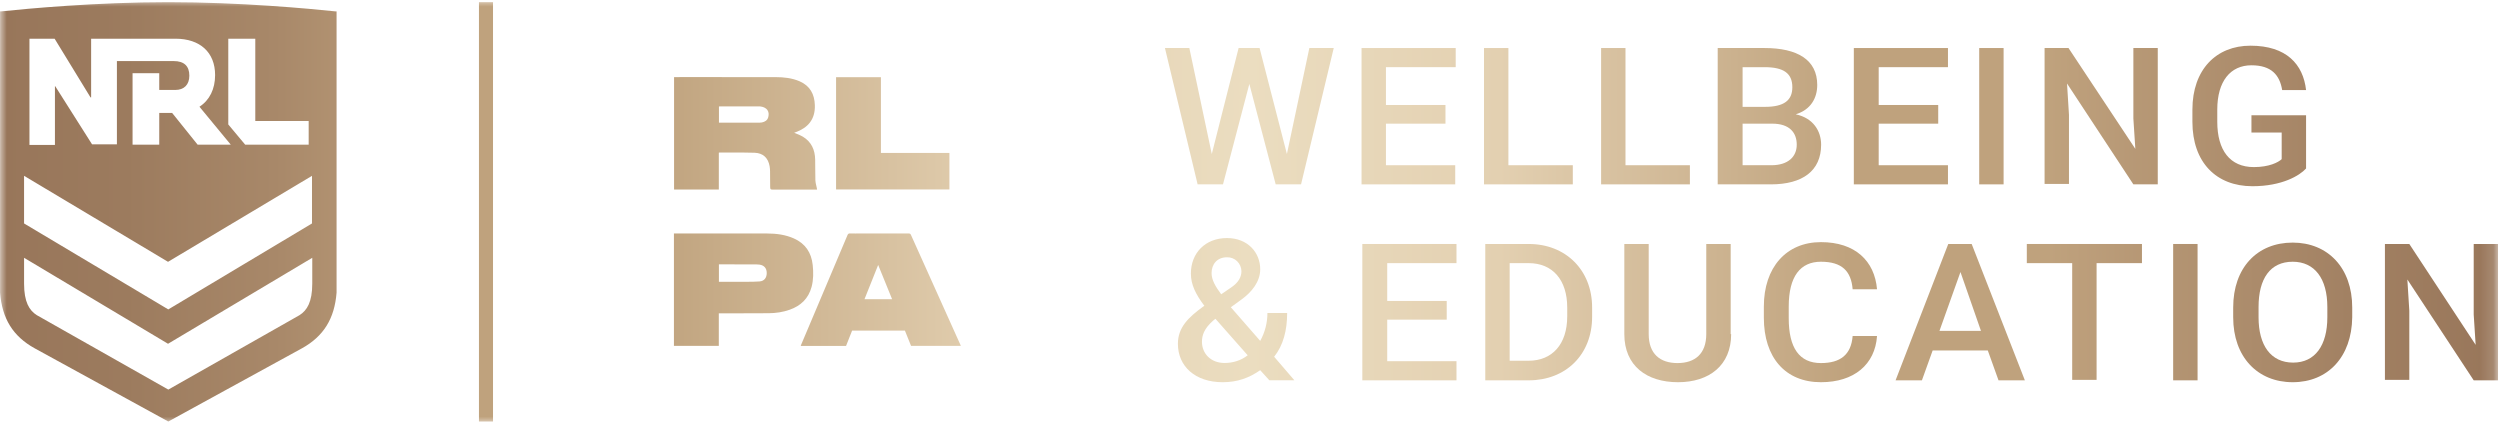 <svg width="189" height="32" viewBox="0 0 189 32" fill="none" xmlns="http://www.w3.org/2000/svg">
<g clip-path="url(#clip0_46314_330030)">
<mask id="mask0_46314_330030" style="mask-type:luminance" maskUnits="userSpaceOnUse" x="0" y="0" width="189" height="32">
<path d="M188.863 0H0V32H188.863V0Z" fill="white"/>
</mask>
<g mask="url(#mask0_46314_330030)">
<path fill-rule="evenodd" clip-rule="evenodd" d="M25.445 22.123V0.863H25.379C23.364 0.651 18.146 0.165 12.725 0.164C7.302 0.165 2.083 0.651 0.069 0.863H0.004V22.123C0.158 24.089 0.978 25.421 2.618 26.33L12.725 31.867L22.831 26.33C24.47 25.421 25.29 24.089 25.445 22.123ZM22.641 23.828C23.215 23.467 23.607 22.827 23.607 21.442V19.49L12.703 25.989L1.82 19.49V21.442C1.82 22.827 2.21 23.467 2.786 23.828L12.725 29.453L22.641 23.828ZM1.819 16.893V13.293L12.703 19.793L23.587 13.293V16.893L12.723 23.392L1.819 16.893ZM6.889 2.926H13.269C15.124 2.927 16.262 3.959 16.262 5.674C16.262 6.73 15.844 7.576 15.079 8.069C15.27 8.296 16.326 9.577 16.96 10.348L16.963 10.351C17.243 10.691 17.441 10.931 17.445 10.935H14.939L13.014 8.539H12.039V10.935H10.022V5.533H12.039V6.801H13.246C13.918 6.801 14.314 6.402 14.314 5.721C14.314 4.993 13.918 4.617 13.13 4.617H8.838V10.911H6.959L4.176 6.519H4.153V10.958H2.227V2.926H4.129L6.843 7.364H6.889V2.926ZM17.258 2.926H19.3V9.15H23.336V10.935H18.534L17.258 9.409V2.926Z" fill="url(#paint0_linear_46314_330030)"/>
<path fill-rule="evenodd" clip-rule="evenodd" d="M95.962 28.749H97.855L96.326 26.97C97.018 26.098 97.308 24.972 97.308 23.664H95.817C95.817 24.402 95.63 25.128 95.272 25.771L93.051 23.228L93.852 22.646C94.615 22.101 95.272 21.303 95.272 20.358C95.272 19.086 94.325 17.997 92.759 17.997C91.123 17.997 90.031 19.123 90.031 20.685C90.031 21.52 90.395 22.247 91.049 23.119L90.941 23.192C89.848 23.991 89.049 24.753 89.049 25.989C89.049 27.696 90.358 28.895 92.433 28.895C93.561 28.895 94.434 28.567 95.272 27.987L95.962 28.749ZM91.887 24.1L94.325 26.861C93.815 27.26 93.196 27.441 92.578 27.441C91.522 27.441 90.868 26.715 90.868 25.843C90.868 25.371 91.012 24.863 91.704 24.246L91.887 24.1ZM93.015 21.774L92.323 22.247C91.887 21.665 91.595 21.157 91.595 20.649C91.595 19.995 91.995 19.451 92.759 19.451C92.9 19.446 93.04 19.469 93.171 19.52C93.302 19.57 93.422 19.647 93.524 19.745C93.626 19.843 93.707 19.96 93.763 20.091C93.82 20.221 93.85 20.361 93.852 20.504C93.852 20.94 93.634 21.375 93.015 21.774Z" fill="url(#paint1_linear_46314_330030)"/>
<path d="M126.856 28.895C129.216 28.895 130.875 27.623 130.875 25.259H130.839V18.445H128.994V25.259C128.994 26.742 128.147 27.448 126.818 27.448C125.491 27.448 124.642 26.742 124.642 25.259V18.445H122.799V25.259C122.799 27.659 124.494 28.895 126.856 28.895Z" fill="url(#paint2_linear_46314_330030)"/>
<path fill-rule="evenodd" clip-rule="evenodd" d="M168.829 23.988C168.829 26.988 170.672 28.895 173.328 28.895C175.984 28.895 177.791 26.988 177.828 23.988V23.247C177.828 20.247 175.984 18.34 173.328 18.34C170.636 18.34 168.829 20.247 168.829 23.247V23.988ZM170.747 23.211C170.747 21.058 171.632 19.787 173.328 19.787C174.988 19.787 175.947 21.058 175.947 23.211V23.988C175.947 26.106 175.025 27.413 173.365 27.413C171.669 27.413 170.747 26.106 170.747 23.988V23.211Z" fill="url(#paint3_linear_46314_330030)"/>
<path d="M140.06 21.87H141.904C141.719 19.717 140.243 18.305 137.662 18.305C135.044 18.305 133.347 20.212 133.347 23.176V24.024C133.347 27.024 134.969 28.895 137.662 28.895C140.171 28.895 141.756 27.553 141.904 25.401H140.06C139.949 26.812 139.138 27.448 137.662 27.448C136.04 27.448 135.228 26.318 135.228 24.059V23.176C135.228 20.882 136.113 19.787 137.662 19.787C139.249 19.787 139.949 20.494 140.06 21.87Z" fill="url(#paint4_linear_46314_330030)"/>
<path fill-rule="evenodd" clip-rule="evenodd" d="M112.287 28.753H115.569C118.373 28.753 120.364 26.812 120.364 23.952V23.247C120.364 20.423 118.372 18.445 115.569 18.445H112.287V28.753ZM114.131 19.893H115.569C117.377 19.893 118.482 21.164 118.482 23.247V23.918C118.482 26.036 117.339 27.271 115.569 27.271H114.131V19.893Z" fill="url(#paint5_linear_46314_330030)"/>
<path d="M180.3 28.718H182.144V23.494L181.996 21.129L187.012 28.753H188.856V18.445H187.012V23.777L187.159 26.071L182.144 18.445H180.3V28.718Z" fill="url(#paint6_linear_46314_330030)"/>
<path d="M104.874 19.893H110.111V18.445H102.992V28.753H110.111V27.306H104.874V24.165H109.372V22.752H104.874V19.893Z" fill="url(#paint7_linear_46314_330030)"/>
<path fill-rule="evenodd" clip-rule="evenodd" d="M151.088 28.753H153.08L149.059 18.445H147.289L143.305 28.753H145.297L146.109 26.494H150.277L151.088 28.753ZM148.211 20.564L149.76 25.012H146.624L148.211 20.564Z" fill="url(#paint8_linear_46314_330030)"/>
<path d="M164.291 28.753H166.136V18.445H164.291V28.753Z" fill="url(#paint9_linear_46314_330030)"/>
<path d="M158.502 19.893H161.932V18.445H153.227V19.893H156.658V28.718H158.502V19.893Z" fill="url(#paint10_linear_46314_330030)"/>
<path d="M172.532 6.808H174.339C174.118 4.866 172.863 3.454 170.134 3.454C167.553 3.454 165.746 5.255 165.746 8.29V9.207C165.746 12.279 167.553 14.078 170.282 14.078C172.532 14.078 173.859 13.268 174.339 12.738V8.714H170.209V10.02H172.495V12.032C172.237 12.279 171.537 12.632 170.393 12.632C168.585 12.632 167.626 11.361 167.626 9.207V8.29C167.626 6.137 168.622 4.936 170.209 4.936C171.72 4.936 172.347 5.677 172.532 6.808Z" fill="url(#paint11_linear_46314_330030)"/>
<path d="M118.904 12.491H114.035V3.631H112.191V13.938H118.904V12.491Z" fill="url(#paint12_linear_46314_330030)"/>
<path d="M127.756 12.491H122.887V3.631H121.043V13.938H127.756V12.491Z" fill="url(#paint13_linear_46314_330030)"/>
<path d="M149.628 13.938H151.472V3.631H149.628V13.938Z" fill="url(#paint14_linear_46314_330030)"/>
<path d="M104.777 5.078H110.051V3.631H102.933V13.938H110.015V12.491H104.777V9.349H109.278V7.937H104.777V5.078Z" fill="url(#paint15_linear_46314_330030)"/>
<path d="M90.54 13.938H92.458L94.45 6.348L96.442 13.938H98.359L100.831 3.631H98.987L97.29 11.644L95.224 3.631H93.639L91.611 11.644L89.914 3.631H88.069L90.54 13.938Z" fill="url(#paint16_linear_46314_330030)"/>
<path fill-rule="evenodd" clip-rule="evenodd" d="M129.858 13.938H133.879C136.276 13.938 137.677 12.914 137.677 10.937C137.677 9.914 137.087 8.925 135.759 8.642C136.903 8.29 137.383 7.407 137.383 6.42C137.383 4.513 135.87 3.631 133.399 3.631H129.858V13.938ZM131.74 9.349H133.989C135.28 9.349 135.834 10.02 135.834 10.937C135.834 11.856 135.17 12.491 133.916 12.491H131.74V9.349ZM131.74 5.078H133.399C134.837 5.078 135.501 5.537 135.501 6.596C135.501 7.584 134.874 8.078 133.436 8.078H131.74V5.078Z" fill="url(#paint17_linear_46314_330030)"/>
<path d="M161.283 13.938H163.127V3.631H161.283V8.96L161.431 11.255L156.378 3.631H154.57V13.903H156.414V8.679L156.267 6.313L161.283 13.938Z" fill="url(#paint18_linear_46314_330030)"/>
<path d="M142.029 5.078H147.266V3.631H140.149V13.938H147.266V12.491H142.029V9.349H146.529V7.937H142.029V5.078Z" fill="url(#paint19_linear_46314_330030)"/>
<path d="M37.272 0.164H36.209V31.867H37.272V0.164Z" fill="url(#paint20_linear_46314_330030)"/>
<path fill-rule="evenodd" clip-rule="evenodd" d="M60.449 6.145C61.237 6.491 61.577 7.113 61.603 7.955C61.637 9.037 61.069 9.661 60.151 9.996C60.12 10.007 60.089 10.018 60.064 10.027L60.039 10.035C60.105 10.065 60.174 10.093 60.243 10.121C60.396 10.183 60.551 10.246 60.693 10.331C61.339 10.718 61.614 11.324 61.627 12.067C61.631 12.283 61.631 12.499 61.632 12.716C61.632 13.021 61.632 13.327 61.643 13.633C61.648 13.769 61.68 13.904 61.712 14.039C61.727 14.102 61.742 14.164 61.754 14.227C61.758 14.248 61.761 14.269 61.765 14.294L61.77 14.334H58.429C58.255 14.334 58.228 14.317 58.225 14.133C58.22 13.921 58.22 13.709 58.22 13.497C58.22 13.325 58.219 13.152 58.217 12.979C58.215 12.842 58.208 12.703 58.184 12.569C58.072 11.935 57.689 11.568 57.042 11.548C56.417 11.528 55.791 11.529 55.165 11.53C54.904 11.531 54.642 11.532 54.382 11.531C54.377 11.531 54.372 11.533 54.363 11.538C54.358 11.54 54.351 11.544 54.343 11.547V14.329H50.959V5.829H51.108C51.783 5.829 52.457 5.829 53.132 5.828C54.97 5.828 56.808 5.828 58.646 5.831C59.259 5.832 59.865 5.896 60.449 6.145ZM57.515 8.052C57.502 8.051 57.489 8.05 57.475 8.048C57.447 8.045 57.418 8.042 57.39 8.042C56.41 8.042 55.43 8.042 54.45 8.042C54.428 8.042 54.406 8.044 54.384 8.047L54.362 8.049L54.353 8.05V9.272L54.384 9.274C54.403 9.275 54.418 9.276 54.433 9.276L54.65 9.276C55.567 9.276 56.484 9.277 57.401 9.276C57.466 9.276 57.532 9.271 57.596 9.258C57.828 9.21 58.016 9.104 58.082 8.85C58.192 8.428 57.983 8.121 57.515 8.052Z" fill="url(#paint21_linear_46314_330030)"/>
<path fill-rule="evenodd" clip-rule="evenodd" d="M50.949 17.65V26.15H54.342V23.69C54.403 23.69 54.448 23.691 54.493 23.69C54.83 23.689 55.166 23.689 55.502 23.688C56.371 23.686 57.239 23.685 58.108 23.679C58.652 23.676 59.187 23.598 59.702 23.415C60.535 23.121 61.119 22.573 61.356 21.69C61.501 21.147 61.5 20.59 61.441 20.037C61.343 19.1 60.886 18.415 60.025 18.029C59.38 17.741 58.697 17.654 58.003 17.652C56.343 17.648 54.682 17.648 53.022 17.649C52.384 17.649 51.747 17.65 51.109 17.65H50.949ZM56.503 21.303C56.371 21.303 56.239 21.304 56.106 21.306H54.35V19.986L55.081 19.986C55.772 19.986 56.463 19.986 57.154 19.987C57.243 19.987 57.332 19.992 57.419 20.005C57.776 20.059 57.965 20.281 57.965 20.643C57.966 21 57.776 21.25 57.42 21.277C57.115 21.3 56.809 21.302 56.503 21.303Z" fill="url(#paint22_linear_46314_330030)"/>
<path fill-rule="evenodd" clip-rule="evenodd" d="M64.865 17.651L65.616 17.652C66.646 17.652 67.668 17.652 68.689 17.649C68.781 17.649 68.83 17.673 68.869 17.76C70.011 20.302 71.155 22.843 72.299 25.384L72.3 25.386L72.602 26.056C72.609 26.073 72.616 26.09 72.625 26.111L72.639 26.146H68.875C68.723 25.769 68.569 25.385 68.411 24.992H64.42L63.962 26.151H60.535C60.538 26.144 60.54 26.138 60.542 26.131C60.544 26.125 60.546 26.119 60.548 26.113C60.557 26.087 60.564 26.064 60.574 26.042L61.23 24.493C62.177 22.255 63.124 20.017 64.069 17.778C64.111 17.678 64.158 17.644 64.262 17.649C64.4 17.655 64.537 17.654 64.68 17.653C64.741 17.652 64.802 17.651 64.865 17.651ZM67.309 22.289L66.39 20.03L65.356 22.619H67.443L67.435 22.601L67.435 22.599C67.394 22.496 67.356 22.401 67.309 22.289Z" fill="url(#paint23_linear_46314_330030)"/>
<path d="M71.776 11.562H66.597V5.836H63.207V14.323H71.776V11.562Z" fill="url(#paint24_linear_46314_330030)"/>
</g>
</g>
<defs>
<linearGradient id="paint0_linear_46314_330030" x1="0.004" y1="16.016" x2="188.856" y2="16.016" gradientUnits="userSpaceOnUse">
<stop stop-color="#98765A"/>
<stop offset="0.05" stop-color="#9C7B5E"/>
<stop offset="0.11" stop-color="#A88869"/>
<stop offset="0.17" stop-color="#BD9F7B"/>
<stop offset="0.18" stop-color="#BFA27D"/>
<stop offset="0.26" stop-color="#BFA27D"/>
<stop offset="0.4" stop-color="#E3D0B1"/>
<stop offset="0.5" stop-color="#EBDDC0"/>
<stop offset="0.6" stop-color="#E3D0B1"/>
<stop offset="0.74" stop-color="#BFA27D"/>
<stop offset="0.82" stop-color="#BFA27D"/>
<stop offset="0.83" stop-color="#BD9F7B"/>
<stop offset="0.94" stop-color="#A28163"/>
<stop offset="1" stop-color="#98765A"/>
</linearGradient>
<linearGradient id="paint1_linear_46314_330030" x1="0.004" y1="16.016" x2="188.856" y2="16.016" gradientUnits="userSpaceOnUse">
<stop stop-color="#98765A"/>
<stop offset="0.05" stop-color="#9C7B5E"/>
<stop offset="0.11" stop-color="#A88869"/>
<stop offset="0.17" stop-color="#BD9F7B"/>
<stop offset="0.18" stop-color="#BFA27D"/>
<stop offset="0.26" stop-color="#BFA27D"/>
<stop offset="0.4" stop-color="#E3D0B1"/>
<stop offset="0.5" stop-color="#EBDDC0"/>
<stop offset="0.6" stop-color="#E3D0B1"/>
<stop offset="0.74" stop-color="#BFA27D"/>
<stop offset="0.82" stop-color="#BFA27D"/>
<stop offset="0.83" stop-color="#BD9F7B"/>
<stop offset="0.94" stop-color="#A28163"/>
<stop offset="1" stop-color="#98765A"/>
</linearGradient>
<linearGradient id="paint2_linear_46314_330030" x1="0.004" y1="16.016" x2="188.856" y2="16.016" gradientUnits="userSpaceOnUse">
<stop stop-color="#98765A"/>
<stop offset="0.05" stop-color="#9C7B5E"/>
<stop offset="0.11" stop-color="#A88869"/>
<stop offset="0.17" stop-color="#BD9F7B"/>
<stop offset="0.18" stop-color="#BFA27D"/>
<stop offset="0.26" stop-color="#BFA27D"/>
<stop offset="0.4" stop-color="#E3D0B1"/>
<stop offset="0.5" stop-color="#EBDDC0"/>
<stop offset="0.6" stop-color="#E3D0B1"/>
<stop offset="0.74" stop-color="#BFA27D"/>
<stop offset="0.82" stop-color="#BFA27D"/>
<stop offset="0.83" stop-color="#BD9F7B"/>
<stop offset="0.94" stop-color="#A28163"/>
<stop offset="1" stop-color="#98765A"/>
</linearGradient>
<linearGradient id="paint3_linear_46314_330030" x1="0.004" y1="16.016" x2="188.856" y2="16.016" gradientUnits="userSpaceOnUse">
<stop stop-color="#98765A"/>
<stop offset="0.05" stop-color="#9C7B5E"/>
<stop offset="0.11" stop-color="#A88869"/>
<stop offset="0.17" stop-color="#BD9F7B"/>
<stop offset="0.18" stop-color="#BFA27D"/>
<stop offset="0.26" stop-color="#BFA27D"/>
<stop offset="0.4" stop-color="#E3D0B1"/>
<stop offset="0.5" stop-color="#EBDDC0"/>
<stop offset="0.6" stop-color="#E3D0B1"/>
<stop offset="0.74" stop-color="#BFA27D"/>
<stop offset="0.82" stop-color="#BFA27D"/>
<stop offset="0.83" stop-color="#BD9F7B"/>
<stop offset="0.94" stop-color="#A28163"/>
<stop offset="1" stop-color="#98765A"/>
</linearGradient>
<linearGradient id="paint4_linear_46314_330030" x1="0.004" y1="16.016" x2="188.856" y2="16.016" gradientUnits="userSpaceOnUse">
<stop stop-color="#98765A"/>
<stop offset="0.05" stop-color="#9C7B5E"/>
<stop offset="0.11" stop-color="#A88869"/>
<stop offset="0.17" stop-color="#BD9F7B"/>
<stop offset="0.18" stop-color="#BFA27D"/>
<stop offset="0.26" stop-color="#BFA27D"/>
<stop offset="0.4" stop-color="#E3D0B1"/>
<stop offset="0.5" stop-color="#EBDDC0"/>
<stop offset="0.6" stop-color="#E3D0B1"/>
<stop offset="0.74" stop-color="#BFA27D"/>
<stop offset="0.82" stop-color="#BFA27D"/>
<stop offset="0.83" stop-color="#BD9F7B"/>
<stop offset="0.94" stop-color="#A28163"/>
<stop offset="1" stop-color="#98765A"/>
</linearGradient>
<linearGradient id="paint5_linear_46314_330030" x1="0.004" y1="16.016" x2="188.856" y2="16.016" gradientUnits="userSpaceOnUse">
<stop stop-color="#98765A"/>
<stop offset="0.05" stop-color="#9C7B5E"/>
<stop offset="0.11" stop-color="#A88869"/>
<stop offset="0.17" stop-color="#BD9F7B"/>
<stop offset="0.18" stop-color="#BFA27D"/>
<stop offset="0.26" stop-color="#BFA27D"/>
<stop offset="0.4" stop-color="#E3D0B1"/>
<stop offset="0.5" stop-color="#EBDDC0"/>
<stop offset="0.6" stop-color="#E3D0B1"/>
<stop offset="0.74" stop-color="#BFA27D"/>
<stop offset="0.82" stop-color="#BFA27D"/>
<stop offset="0.83" stop-color="#BD9F7B"/>
<stop offset="0.94" stop-color="#A28163"/>
<stop offset="1" stop-color="#98765A"/>
</linearGradient>
<linearGradient id="paint6_linear_46314_330030" x1="0.004" y1="16.016" x2="188.856" y2="16.016" gradientUnits="userSpaceOnUse">
<stop stop-color="#98765A"/>
<stop offset="0.05" stop-color="#9C7B5E"/>
<stop offset="0.11" stop-color="#A88869"/>
<stop offset="0.17" stop-color="#BD9F7B"/>
<stop offset="0.18" stop-color="#BFA27D"/>
<stop offset="0.26" stop-color="#BFA27D"/>
<stop offset="0.4" stop-color="#E3D0B1"/>
<stop offset="0.5" stop-color="#EBDDC0"/>
<stop offset="0.6" stop-color="#E3D0B1"/>
<stop offset="0.74" stop-color="#BFA27D"/>
<stop offset="0.82" stop-color="#BFA27D"/>
<stop offset="0.83" stop-color="#BD9F7B"/>
<stop offset="0.94" stop-color="#A28163"/>
<stop offset="1" stop-color="#98765A"/>
</linearGradient>
<linearGradient id="paint7_linear_46314_330030" x1="0.004" y1="16.016" x2="188.856" y2="16.016" gradientUnits="userSpaceOnUse">
<stop stop-color="#98765A"/>
<stop offset="0.05" stop-color="#9C7B5E"/>
<stop offset="0.11" stop-color="#A88869"/>
<stop offset="0.17" stop-color="#BD9F7B"/>
<stop offset="0.18" stop-color="#BFA27D"/>
<stop offset="0.26" stop-color="#BFA27D"/>
<stop offset="0.4" stop-color="#E3D0B1"/>
<stop offset="0.5" stop-color="#EBDDC0"/>
<stop offset="0.6" stop-color="#E3D0B1"/>
<stop offset="0.74" stop-color="#BFA27D"/>
<stop offset="0.82" stop-color="#BFA27D"/>
<stop offset="0.83" stop-color="#BD9F7B"/>
<stop offset="0.94" stop-color="#A28163"/>
<stop offset="1" stop-color="#98765A"/>
</linearGradient>
<linearGradient id="paint8_linear_46314_330030" x1="0.004" y1="16.016" x2="188.856" y2="16.016" gradientUnits="userSpaceOnUse">
<stop stop-color="#98765A"/>
<stop offset="0.05" stop-color="#9C7B5E"/>
<stop offset="0.11" stop-color="#A88869"/>
<stop offset="0.17" stop-color="#BD9F7B"/>
<stop offset="0.18" stop-color="#BFA27D"/>
<stop offset="0.26" stop-color="#BFA27D"/>
<stop offset="0.4" stop-color="#E3D0B1"/>
<stop offset="0.5" stop-color="#EBDDC0"/>
<stop offset="0.6" stop-color="#E3D0B1"/>
<stop offset="0.74" stop-color="#BFA27D"/>
<stop offset="0.82" stop-color="#BFA27D"/>
<stop offset="0.83" stop-color="#BD9F7B"/>
<stop offset="0.94" stop-color="#A28163"/>
<stop offset="1" stop-color="#98765A"/>
</linearGradient>
<linearGradient id="paint9_linear_46314_330030" x1="0.004" y1="16.016" x2="188.856" y2="16.016" gradientUnits="userSpaceOnUse">
<stop stop-color="#98765A"/>
<stop offset="0.05" stop-color="#9C7B5E"/>
<stop offset="0.11" stop-color="#A88869"/>
<stop offset="0.17" stop-color="#BD9F7B"/>
<stop offset="0.18" stop-color="#BFA27D"/>
<stop offset="0.26" stop-color="#BFA27D"/>
<stop offset="0.4" stop-color="#E3D0B1"/>
<stop offset="0.5" stop-color="#EBDDC0"/>
<stop offset="0.6" stop-color="#E3D0B1"/>
<stop offset="0.74" stop-color="#BFA27D"/>
<stop offset="0.82" stop-color="#BFA27D"/>
<stop offset="0.83" stop-color="#BD9F7B"/>
<stop offset="0.94" stop-color="#A28163"/>
<stop offset="1" stop-color="#98765A"/>
</linearGradient>
<linearGradient id="paint10_linear_46314_330030" x1="0.004" y1="16.016" x2="188.856" y2="16.016" gradientUnits="userSpaceOnUse">
<stop stop-color="#98765A"/>
<stop offset="0.05" stop-color="#9C7B5E"/>
<stop offset="0.11" stop-color="#A88869"/>
<stop offset="0.17" stop-color="#BD9F7B"/>
<stop offset="0.18" stop-color="#BFA27D"/>
<stop offset="0.26" stop-color="#BFA27D"/>
<stop offset="0.4" stop-color="#E3D0B1"/>
<stop offset="0.5" stop-color="#EBDDC0"/>
<stop offset="0.6" stop-color="#E3D0B1"/>
<stop offset="0.74" stop-color="#BFA27D"/>
<stop offset="0.82" stop-color="#BFA27D"/>
<stop offset="0.83" stop-color="#BD9F7B"/>
<stop offset="0.94" stop-color="#A28163"/>
<stop offset="1" stop-color="#98765A"/>
</linearGradient>
<linearGradient id="paint11_linear_46314_330030" x1="0.004" y1="16.016" x2="188.856" y2="16.016" gradientUnits="userSpaceOnUse">
<stop stop-color="#98765A"/>
<stop offset="0.05" stop-color="#9C7B5E"/>
<stop offset="0.11" stop-color="#A88869"/>
<stop offset="0.17" stop-color="#BD9F7B"/>
<stop offset="0.18" stop-color="#BFA27D"/>
<stop offset="0.26" stop-color="#BFA27D"/>
<stop offset="0.4" stop-color="#E3D0B1"/>
<stop offset="0.5" stop-color="#EBDDC0"/>
<stop offset="0.6" stop-color="#E3D0B1"/>
<stop offset="0.74" stop-color="#BFA27D"/>
<stop offset="0.82" stop-color="#BFA27D"/>
<stop offset="0.83" stop-color="#BD9F7B"/>
<stop offset="0.94" stop-color="#A28163"/>
<stop offset="1" stop-color="#98765A"/>
</linearGradient>
<linearGradient id="paint12_linear_46314_330030" x1="0.004" y1="16.016" x2="188.856" y2="16.016" gradientUnits="userSpaceOnUse">
<stop stop-color="#98765A"/>
<stop offset="0.05" stop-color="#9C7B5E"/>
<stop offset="0.11" stop-color="#A88869"/>
<stop offset="0.17" stop-color="#BD9F7B"/>
<stop offset="0.18" stop-color="#BFA27D"/>
<stop offset="0.26" stop-color="#BFA27D"/>
<stop offset="0.4" stop-color="#E3D0B1"/>
<stop offset="0.5" stop-color="#EBDDC0"/>
<stop offset="0.6" stop-color="#E3D0B1"/>
<stop offset="0.74" stop-color="#BFA27D"/>
<stop offset="0.82" stop-color="#BFA27D"/>
<stop offset="0.83" stop-color="#BD9F7B"/>
<stop offset="0.94" stop-color="#A28163"/>
<stop offset="1" stop-color="#98765A"/>
</linearGradient>
<linearGradient id="paint13_linear_46314_330030" x1="0.004" y1="16.016" x2="188.856" y2="16.016" gradientUnits="userSpaceOnUse">
<stop stop-color="#98765A"/>
<stop offset="0.05" stop-color="#9C7B5E"/>
<stop offset="0.11" stop-color="#A88869"/>
<stop offset="0.17" stop-color="#BD9F7B"/>
<stop offset="0.18" stop-color="#BFA27D"/>
<stop offset="0.26" stop-color="#BFA27D"/>
<stop offset="0.4" stop-color="#E3D0B1"/>
<stop offset="0.5" stop-color="#EBDDC0"/>
<stop offset="0.6" stop-color="#E3D0B1"/>
<stop offset="0.74" stop-color="#BFA27D"/>
<stop offset="0.82" stop-color="#BFA27D"/>
<stop offset="0.83" stop-color="#BD9F7B"/>
<stop offset="0.94" stop-color="#A28163"/>
<stop offset="1" stop-color="#98765A"/>
</linearGradient>
<linearGradient id="paint14_linear_46314_330030" x1="0.004" y1="16.016" x2="188.856" y2="16.016" gradientUnits="userSpaceOnUse">
<stop stop-color="#98765A"/>
<stop offset="0.05" stop-color="#9C7B5E"/>
<stop offset="0.11" stop-color="#A88869"/>
<stop offset="0.17" stop-color="#BD9F7B"/>
<stop offset="0.18" stop-color="#BFA27D"/>
<stop offset="0.26" stop-color="#BFA27D"/>
<stop offset="0.4" stop-color="#E3D0B1"/>
<stop offset="0.5" stop-color="#EBDDC0"/>
<stop offset="0.6" stop-color="#E3D0B1"/>
<stop offset="0.74" stop-color="#BFA27D"/>
<stop offset="0.82" stop-color="#BFA27D"/>
<stop offset="0.83" stop-color="#BD9F7B"/>
<stop offset="0.94" stop-color="#A28163"/>
<stop offset="1" stop-color="#98765A"/>
</linearGradient>
<linearGradient id="paint15_linear_46314_330030" x1="0.004" y1="16.016" x2="188.856" y2="16.016" gradientUnits="userSpaceOnUse">
<stop stop-color="#98765A"/>
<stop offset="0.05" stop-color="#9C7B5E"/>
<stop offset="0.11" stop-color="#A88869"/>
<stop offset="0.17" stop-color="#BD9F7B"/>
<stop offset="0.18" stop-color="#BFA27D"/>
<stop offset="0.26" stop-color="#BFA27D"/>
<stop offset="0.4" stop-color="#E3D0B1"/>
<stop offset="0.5" stop-color="#EBDDC0"/>
<stop offset="0.6" stop-color="#E3D0B1"/>
<stop offset="0.74" stop-color="#BFA27D"/>
<stop offset="0.82" stop-color="#BFA27D"/>
<stop offset="0.83" stop-color="#BD9F7B"/>
<stop offset="0.94" stop-color="#A28163"/>
<stop offset="1" stop-color="#98765A"/>
</linearGradient>
<linearGradient id="paint16_linear_46314_330030" x1="0.004" y1="16.016" x2="188.856" y2="16.016" gradientUnits="userSpaceOnUse">
<stop stop-color="#98765A"/>
<stop offset="0.05" stop-color="#9C7B5E"/>
<stop offset="0.11" stop-color="#A88869"/>
<stop offset="0.17" stop-color="#BD9F7B"/>
<stop offset="0.18" stop-color="#BFA27D"/>
<stop offset="0.26" stop-color="#BFA27D"/>
<stop offset="0.4" stop-color="#E3D0B1"/>
<stop offset="0.5" stop-color="#EBDDC0"/>
<stop offset="0.6" stop-color="#E3D0B1"/>
<stop offset="0.74" stop-color="#BFA27D"/>
<stop offset="0.82" stop-color="#BFA27D"/>
<stop offset="0.83" stop-color="#BD9F7B"/>
<stop offset="0.94" stop-color="#A28163"/>
<stop offset="1" stop-color="#98765A"/>
</linearGradient>
<linearGradient id="paint17_linear_46314_330030" x1="0.004" y1="16.016" x2="188.856" y2="16.016" gradientUnits="userSpaceOnUse">
<stop stop-color="#98765A"/>
<stop offset="0.05" stop-color="#9C7B5E"/>
<stop offset="0.11" stop-color="#A88869"/>
<stop offset="0.17" stop-color="#BD9F7B"/>
<stop offset="0.18" stop-color="#BFA27D"/>
<stop offset="0.26" stop-color="#BFA27D"/>
<stop offset="0.4" stop-color="#E3D0B1"/>
<stop offset="0.5" stop-color="#EBDDC0"/>
<stop offset="0.6" stop-color="#E3D0B1"/>
<stop offset="0.74" stop-color="#BFA27D"/>
<stop offset="0.82" stop-color="#BFA27D"/>
<stop offset="0.83" stop-color="#BD9F7B"/>
<stop offset="0.94" stop-color="#A28163"/>
<stop offset="1" stop-color="#98765A"/>
</linearGradient>
<linearGradient id="paint18_linear_46314_330030" x1="0.004" y1="16.016" x2="188.856" y2="16.016" gradientUnits="userSpaceOnUse">
<stop stop-color="#98765A"/>
<stop offset="0.05" stop-color="#9C7B5E"/>
<stop offset="0.11" stop-color="#A88869"/>
<stop offset="0.17" stop-color="#BD9F7B"/>
<stop offset="0.18" stop-color="#BFA27D"/>
<stop offset="0.26" stop-color="#BFA27D"/>
<stop offset="0.4" stop-color="#E3D0B1"/>
<stop offset="0.5" stop-color="#EBDDC0"/>
<stop offset="0.6" stop-color="#E3D0B1"/>
<stop offset="0.74" stop-color="#BFA27D"/>
<stop offset="0.82" stop-color="#BFA27D"/>
<stop offset="0.83" stop-color="#BD9F7B"/>
<stop offset="0.94" stop-color="#A28163"/>
<stop offset="1" stop-color="#98765A"/>
</linearGradient>
<linearGradient id="paint19_linear_46314_330030" x1="0.004" y1="16.016" x2="188.856" y2="16.016" gradientUnits="userSpaceOnUse">
<stop stop-color="#98765A"/>
<stop offset="0.05" stop-color="#9C7B5E"/>
<stop offset="0.11" stop-color="#A88869"/>
<stop offset="0.17" stop-color="#BD9F7B"/>
<stop offset="0.18" stop-color="#BFA27D"/>
<stop offset="0.26" stop-color="#BFA27D"/>
<stop offset="0.4" stop-color="#E3D0B1"/>
<stop offset="0.5" stop-color="#EBDDC0"/>
<stop offset="0.6" stop-color="#E3D0B1"/>
<stop offset="0.74" stop-color="#BFA27D"/>
<stop offset="0.82" stop-color="#BFA27D"/>
<stop offset="0.83" stop-color="#BD9F7B"/>
<stop offset="0.94" stop-color="#A28163"/>
<stop offset="1" stop-color="#98765A"/>
</linearGradient>
<linearGradient id="paint20_linear_46314_330030" x1="0.004" y1="16.016" x2="188.856" y2="16.016" gradientUnits="userSpaceOnUse">
<stop stop-color="#98765A"/>
<stop offset="0.05" stop-color="#9C7B5E"/>
<stop offset="0.11" stop-color="#A88869"/>
<stop offset="0.17" stop-color="#BD9F7B"/>
<stop offset="0.18" stop-color="#BFA27D"/>
<stop offset="0.26" stop-color="#BFA27D"/>
<stop offset="0.4" stop-color="#E3D0B1"/>
<stop offset="0.5" stop-color="#EBDDC0"/>
<stop offset="0.6" stop-color="#E3D0B1"/>
<stop offset="0.74" stop-color="#BFA27D"/>
<stop offset="0.82" stop-color="#BFA27D"/>
<stop offset="0.83" stop-color="#BD9F7B"/>
<stop offset="0.94" stop-color="#A28163"/>
<stop offset="1" stop-color="#98765A"/>
</linearGradient>
<linearGradient id="paint21_linear_46314_330030" x1="0.004" y1="16.016" x2="188.856" y2="16.016" gradientUnits="userSpaceOnUse">
<stop stop-color="#98765A"/>
<stop offset="0.05" stop-color="#9C7B5E"/>
<stop offset="0.11" stop-color="#A88869"/>
<stop offset="0.17" stop-color="#BD9F7B"/>
<stop offset="0.18" stop-color="#BFA27D"/>
<stop offset="0.26" stop-color="#BFA27D"/>
<stop offset="0.4" stop-color="#E3D0B1"/>
<stop offset="0.5" stop-color="#EBDDC0"/>
<stop offset="0.6" stop-color="#E3D0B1"/>
<stop offset="0.74" stop-color="#BFA27D"/>
<stop offset="0.82" stop-color="#BFA27D"/>
<stop offset="0.83" stop-color="#BD9F7B"/>
<stop offset="0.94" stop-color="#A28163"/>
<stop offset="1" stop-color="#98765A"/>
</linearGradient>
<linearGradient id="paint22_linear_46314_330030" x1="0.004" y1="16.016" x2="188.856" y2="16.016" gradientUnits="userSpaceOnUse">
<stop stop-color="#98765A"/>
<stop offset="0.05" stop-color="#9C7B5E"/>
<stop offset="0.11" stop-color="#A88869"/>
<stop offset="0.17" stop-color="#BD9F7B"/>
<stop offset="0.18" stop-color="#BFA27D"/>
<stop offset="0.26" stop-color="#BFA27D"/>
<stop offset="0.4" stop-color="#E3D0B1"/>
<stop offset="0.5" stop-color="#EBDDC0"/>
<stop offset="0.6" stop-color="#E3D0B1"/>
<stop offset="0.74" stop-color="#BFA27D"/>
<stop offset="0.82" stop-color="#BFA27D"/>
<stop offset="0.83" stop-color="#BD9F7B"/>
<stop offset="0.94" stop-color="#A28163"/>
<stop offset="1" stop-color="#98765A"/>
</linearGradient>
<linearGradient id="paint23_linear_46314_330030" x1="0.004" y1="16.016" x2="188.856" y2="16.016" gradientUnits="userSpaceOnUse">
<stop stop-color="#98765A"/>
<stop offset="0.05" stop-color="#9C7B5E"/>
<stop offset="0.11" stop-color="#A88869"/>
<stop offset="0.17" stop-color="#BD9F7B"/>
<stop offset="0.18" stop-color="#BFA27D"/>
<stop offset="0.26" stop-color="#BFA27D"/>
<stop offset="0.4" stop-color="#E3D0B1"/>
<stop offset="0.5" stop-color="#EBDDC0"/>
<stop offset="0.6" stop-color="#E3D0B1"/>
<stop offset="0.74" stop-color="#BFA27D"/>
<stop offset="0.82" stop-color="#BFA27D"/>
<stop offset="0.83" stop-color="#BD9F7B"/>
<stop offset="0.94" stop-color="#A28163"/>
<stop offset="1" stop-color="#98765A"/>
</linearGradient>
<linearGradient id="paint24_linear_46314_330030" x1="0.004" y1="16.016" x2="188.856" y2="16.016" gradientUnits="userSpaceOnUse">
<stop stop-color="#98765A"/>
<stop offset="0.05" stop-color="#9C7B5E"/>
<stop offset="0.11" stop-color="#A88869"/>
<stop offset="0.17" stop-color="#BD9F7B"/>
<stop offset="0.18" stop-color="#BFA27D"/>
<stop offset="0.26" stop-color="#BFA27D"/>
<stop offset="0.4" stop-color="#E3D0B1"/>
<stop offset="0.5" stop-color="#EBDDC0"/>
<stop offset="0.6" stop-color="#E3D0B1"/>
<stop offset="0.74" stop-color="#BFA27D"/>
<stop offset="0.82" stop-color="#BFA27D"/>
<stop offset="0.83" stop-color="#BD9F7B"/>
<stop offset="0.94" stop-color="#A28163"/>
<stop offset="1" stop-color="#98765A"/>
</linearGradient>
<clipPath id="clip0_46314_330030">
<rect width="188.863" height="32" fill="white"/>
</clipPath>
</defs>
</svg>
